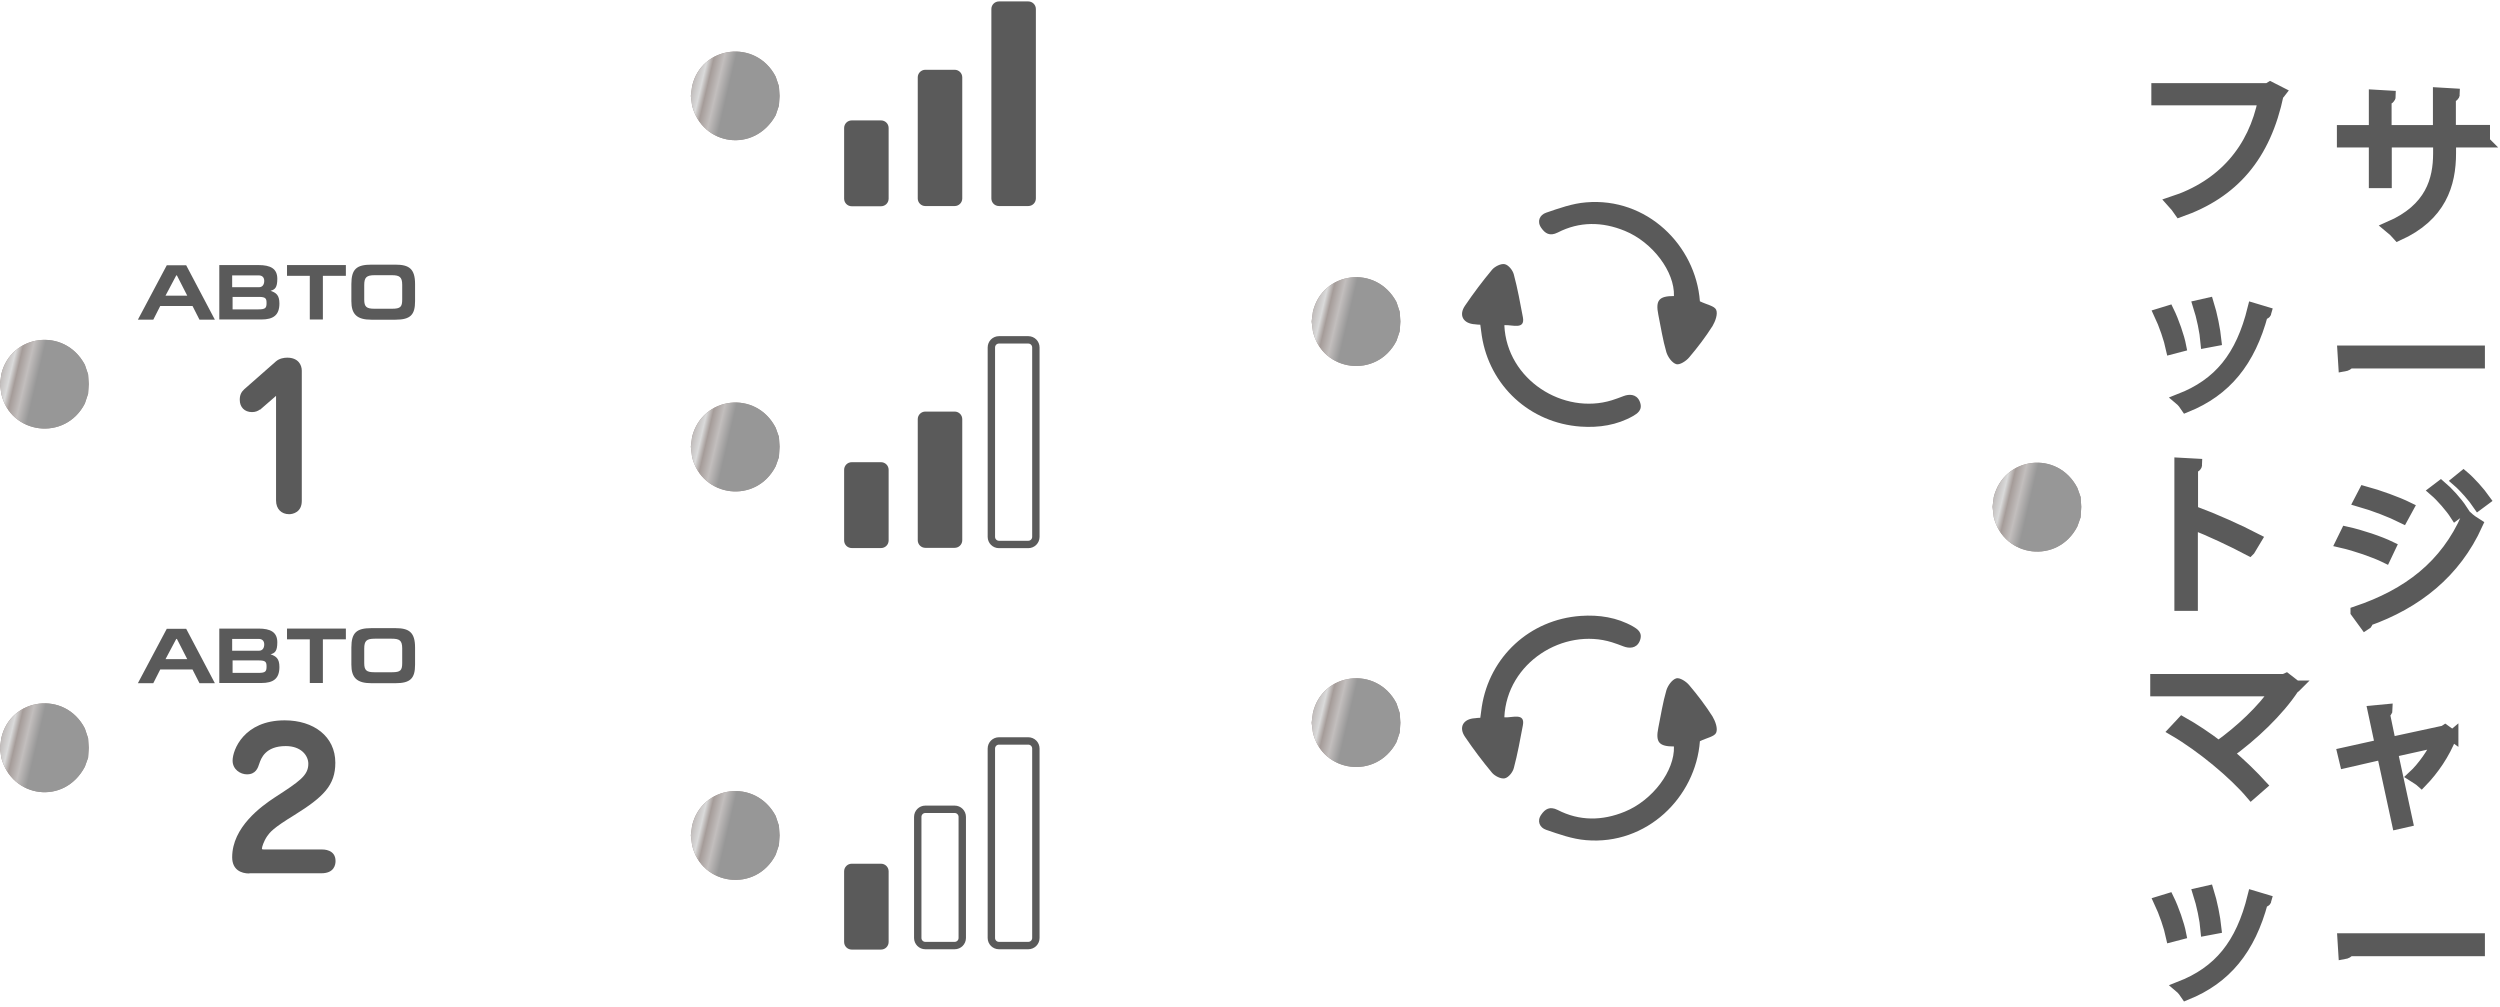 <svg width="221" height="89" viewBox="0 0 221 89" fill="none" xmlns="http://www.w3.org/2000/svg">
<path d="M7.845 33.952L7.789 33.098L7.501 32.245C5.695 28.866 0.931 29.553 0.111 33.098L0 33.952L0.111 34.805C0.92 38.406 5.762 39.048 7.501 35.669L7.789 34.805L7.845 33.952Z" fill="#9E9390"/>
<path d="M7.845 33.952L7.789 33.098L7.501 32.245C5.695 28.866 0.931 29.553 0.111 33.098L0 33.952L0.111 34.805C0.92 38.406 5.762 39.048 7.501 35.669L7.789 34.805L7.845 33.952Z" fill="url(#paint0_linear_22510_31)"/>
<path d="M22.967 36.206C22.799 36.336 22.575 36.429 22.277 36.429C21.606 36.429 21.195 35.982 21.195 35.348C21.195 34.919 21.326 34.658 21.587 34.415L24.384 31.954C24.701 31.674 25.13 31.618 25.391 31.618C26.361 31.618 26.678 32.252 26.678 32.774V44.28C26.678 45.306 25.857 45.455 25.559 45.455C24.888 45.455 24.403 45.007 24.403 44.243V34.993L22.985 36.224L22.967 36.206Z" fill="#5A5A5A"/>
<path d="M12.188 28.261L14.743 23.45H16.459L18.995 28.261H17.634L17.018 27.049H14.165L13.55 28.261H12.207H12.188ZM16.552 26.136L15.638 24.345H15.582L14.631 26.136H16.552Z" fill="#5A5A5A"/>
<path d="M19.386 23.432H22.854C23.917 23.432 24.514 23.749 24.514 24.644C24.514 25.427 24.309 25.595 23.917 25.707C24.402 25.875 24.7 26.08 24.7 26.826C24.7 27.851 24.178 28.243 23.097 28.243H19.386V23.432ZM20.542 25.39H22.892C23.209 25.39 23.358 25.147 23.358 24.83C23.358 24.532 23.19 24.345 22.873 24.345H20.523V25.39H20.542ZM20.542 27.348H22.854C23.47 27.348 23.563 27.217 23.563 26.788C23.563 26.415 23.507 26.247 22.91 26.247H20.561V27.348H20.542Z" fill="#5A5A5A"/>
<path d="M30.575 23.432V24.383H28.542V28.243H27.386V24.383H25.372V23.432H30.575Z" fill="#5A5A5A"/>
<path d="M34.958 28.262H32.832C31.545 28.262 31.061 27.777 31.061 26.621V25.11C31.061 23.786 31.527 23.395 32.832 23.395H34.958C36.151 23.395 36.692 23.749 36.692 25.11V26.621C36.692 27.814 36.301 28.262 34.958 28.262ZM33.13 27.292H34.66C35.406 27.292 35.555 27.124 35.555 26.471V25.185C35.555 24.476 35.312 24.327 34.622 24.327H33.13C32.403 24.327 32.198 24.513 32.198 25.203V26.49C32.198 27.124 32.403 27.292 33.093 27.292H33.13Z" fill="#5A5A5A"/>
<path d="M7.845 66.115L7.789 65.261L7.501 64.397C5.751 61.007 0.909 61.66 0.111 65.261L0 66.115L0.111 66.979C1.053 70.547 5.684 71.212 7.501 67.777L7.789 66.979L7.845 66.115Z" fill="#9E9390"/>
<path d="M7.845 66.115L7.789 65.261L7.501 64.397C5.751 61.007 0.909 61.66 0.111 65.261L0 66.115L0.111 66.979C1.053 70.547 5.684 71.212 7.501 67.777L7.789 66.979L7.845 66.115Z" fill="url(#paint1_linear_22510_31)"/>
<path d="M22.035 77.216C21.326 77.216 20.524 76.899 20.524 75.78C20.524 73.114 23.116 71.267 24.273 70.503C26.454 69.086 27.256 68.564 27.256 67.519C27.256 66.792 26.622 65.953 25.261 65.953C23.452 65.953 23.079 67.053 22.93 67.482C22.799 67.892 22.613 68.452 21.83 68.452C21.252 68.452 20.562 68.023 20.562 67.24C20.562 66.288 21.569 63.678 25.168 63.678C27.723 63.678 29.643 65.095 29.643 67.426C29.643 69.421 28.599 70.447 26.026 72.051C24.105 73.225 23.862 73.58 23.62 73.915C23.303 74.382 23.154 74.885 23.154 75.016C23.154 75.09 23.228 75.09 23.284 75.09H28.413C28.618 75.09 29.662 75.09 29.662 76.116C29.662 76.433 29.55 77.197 28.413 77.197H22.053L22.035 77.216Z" fill="#5A5A5A"/>
<path d="M12.188 60.395L14.743 55.584H16.459L18.995 60.395H17.634L17.018 59.183H14.165L13.55 60.395H12.207H12.188ZM16.552 58.269L15.638 56.479H15.582L14.631 58.269H16.552Z" fill="#5A5A5A"/>
<path d="M19.386 55.566H22.854C23.917 55.566 24.514 55.883 24.514 56.779C24.514 57.562 24.309 57.73 23.917 57.841C24.402 58.009 24.7 58.214 24.7 58.96C24.7 59.986 24.178 60.378 23.097 60.378H19.386V55.566ZM20.542 57.524H22.892C23.209 57.524 23.358 57.282 23.358 56.965C23.358 56.667 23.19 56.48 22.873 56.48H20.523V57.524H20.542ZM20.542 59.483H22.854C23.47 59.483 23.563 59.352 23.563 58.923C23.563 58.55 23.507 58.382 22.91 58.382H20.561V59.483H20.542Z" fill="#5A5A5A"/>
<path d="M30.575 55.566V56.517H28.542V60.378H27.386V56.517H25.372V55.566H30.575Z" fill="#5A5A5A"/>
<path d="M34.958 60.395H32.832C31.545 60.395 31.061 59.911 31.061 58.754V57.244C31.061 55.92 31.527 55.528 32.832 55.528H34.958C36.151 55.528 36.692 55.883 36.692 57.244V58.754C36.692 59.948 36.301 60.395 34.958 60.395ZM33.13 59.426H34.66C35.406 59.426 35.555 59.258 35.555 58.605V57.319C35.555 56.61 35.312 56.461 34.622 56.461H33.13C32.403 56.461 32.198 56.647 32.198 57.337V58.624C32.198 59.258 32.403 59.426 33.093 59.426H33.13Z" fill="#5A5A5A"/>
<path d="M68.914 73.85L68.858 72.997L68.57 72.133C66.764 68.753 62 69.44 61.18 72.997L61.069 73.85L61.18 74.704C61.989 78.305 66.831 78.947 68.57 75.557L68.858 74.704L68.914 73.85Z" fill="#9E9390"/>
<path d="M68.914 73.85L68.858 72.997L68.57 72.133C66.764 68.753 62 69.44 61.18 72.997L61.069 73.85L61.18 74.704C61.989 78.305 66.831 78.947 68.57 75.557L68.858 74.704L68.914 73.85Z" fill="url(#paint2_linear_22510_31)"/>
<path d="M68.914 39.487L68.858 38.623L68.57 37.814C66.831 34.446 62.077 35.033 61.18 38.623L61.069 39.487L61.18 40.407C62.077 43.986 66.842 44.584 68.57 41.216L68.858 40.407L68.914 39.487Z" fill="#9E9390"/>
<path d="M68.914 39.487L68.858 38.623L68.57 37.814C66.831 34.446 62.077 35.033 61.18 38.623L61.069 39.487L61.18 40.407C62.077 43.986 66.842 44.584 68.57 41.216L68.858 40.407L68.914 39.487Z" fill="url(#paint3_linear_22510_31)"/>
<path d="M68.914 8.482L68.858 7.629L68.57 6.776C66.82 3.396 61.977 4.039 61.18 7.629L61.069 8.482L61.18 9.335C62.077 12.87 66.675 13.59 68.57 10.188L68.858 9.335L68.914 8.482Z" fill="#9E9390"/>
<path d="M68.914 8.482L68.858 7.629L68.57 6.776C66.82 3.396 61.977 4.039 61.18 7.629L61.069 8.482L61.18 9.335C62.077 12.87 66.675 13.59 68.57 10.188L68.858 9.335L68.914 8.482Z" fill="url(#paint4_linear_22510_31)"/>
<path d="M77.884 10.644H75.292C74.921 10.644 74.621 10.944 74.621 11.315V17.562C74.621 17.933 74.921 18.233 75.292 18.233H77.884C78.255 18.233 78.555 17.933 78.555 17.562V11.315C78.555 10.944 78.255 10.644 77.884 10.644Z" fill="#5A5A5A"/>
<path d="M84.392 6.168H81.8C81.43 6.168 81.129 6.469 81.129 6.839V17.543C81.129 17.914 81.43 18.215 81.8 18.215H84.392C84.763 18.215 85.064 17.914 85.064 17.543V6.839C85.064 6.469 84.763 6.168 84.392 6.168Z" fill="#5A5A5A"/>
<path d="M90.9 0.126H88.308C87.937 0.126 87.637 0.427 87.637 0.797V17.543C87.637 17.914 87.937 18.214 88.308 18.214H90.9C91.271 18.214 91.571 17.914 91.571 17.543V0.797C91.571 0.427 91.271 0.126 90.9 0.126Z" fill="#5A5A5A"/>
<path d="M77.884 40.858H75.292C74.921 40.858 74.621 41.159 74.621 41.53V47.777C74.621 48.148 74.921 48.448 75.292 48.448H77.884C78.255 48.448 78.555 48.148 78.555 47.777V41.53C78.555 41.159 78.255 40.858 77.884 40.858Z" fill="#5A5A5A"/>
<path d="M84.392 36.383H81.8C81.43 36.383 81.129 36.683 81.129 37.054V47.758C81.129 48.129 81.43 48.429 81.8 48.429H84.392C84.763 48.429 85.064 48.129 85.064 47.758V37.054C85.064 36.683 84.763 36.383 84.392 36.383Z" fill="#5A5A5A"/>
<path d="M90.9 30.043H88.308C87.937 30.043 87.637 30.343 87.637 30.714V47.46C87.637 47.831 87.937 48.131 88.308 48.131H90.9C91.271 48.131 91.571 47.831 91.571 47.46V30.714C91.571 30.343 91.271 30.043 90.9 30.043Z" stroke="#5A5A5A" stroke-width="0.653" stroke-miterlimit="10"/>
<path d="M77.883 76.353H75.291C74.921 76.353 74.62 76.654 74.62 77.025V83.272C74.62 83.643 74.921 83.943 75.291 83.943H77.883C78.254 83.943 78.555 83.643 78.555 83.272V77.025C78.555 76.654 78.254 76.353 77.883 76.353Z" fill="#5A5A5A"/>
<path d="M84.392 71.542H81.8C81.43 71.542 81.129 71.843 81.129 72.213V82.917C81.129 83.288 81.43 83.588 81.8 83.588H84.392C84.763 83.588 85.064 83.288 85.064 82.917V72.213C85.064 71.843 84.763 71.542 84.392 71.542Z" stroke="#5A5A5A" stroke-width="0.653" stroke-miterlimit="10"/>
<path d="M90.9 65.5H88.308C87.937 65.5 87.636 65.801 87.636 66.171V82.917C87.636 83.288 87.937 83.588 88.308 83.588H90.9C91.27 83.588 91.571 83.288 91.571 82.917V66.171C91.571 65.801 91.27 65.5 90.9 65.5Z" stroke="#5A5A5A" stroke-width="0.653" stroke-miterlimit="10"/>
<path d="M123.793 63.893L123.737 63.04L123.449 62.176C121.698 58.796 116.856 59.439 116.059 63.04L115.948 63.893L116.059 64.746C116.878 68.292 121.654 68.979 123.449 65.6L123.737 64.746L123.793 63.893Z" fill="#9E9390"/>
<path d="M123.793 63.893L123.737 63.04L123.449 62.176C121.698 58.796 116.856 59.439 116.059 63.04L115.948 63.893L116.059 64.746C116.878 68.292 121.654 68.979 123.449 65.6L123.737 64.746L123.793 63.893Z" fill="url(#paint5_linear_22510_31)"/>
<path d="M123.793 28.422L123.737 27.569L123.449 26.704C121.643 23.325 116.878 24.012 116.059 27.569L115.948 28.422L116.059 29.275C116.867 32.876 121.71 33.519 123.449 30.128L123.737 29.275L123.793 28.422Z" fill="#9E9390"/>
<path d="M123.793 28.422L123.737 27.569L123.449 26.704C121.643 23.325 116.878 24.012 116.059 27.569L115.948 28.422L116.059 29.275C116.867 32.876 121.71 33.519 123.449 30.128L123.737 29.275L123.793 28.422Z" fill="url(#paint6_linear_22510_31)"/>
<path d="M150.271 26.635C150.886 26.934 151.558 27.046 151.707 27.381C151.875 27.754 151.632 28.407 151.39 28.817C150.774 29.787 150.066 30.719 149.32 31.596C149.059 31.913 148.481 32.286 148.182 32.192C147.809 32.081 147.436 31.558 147.306 31.13C146.989 30.048 146.821 28.929 146.597 27.829C146.336 26.542 146.653 26.169 147.977 26.169C148.052 24.025 146.094 21.414 143.632 20.407C141.637 19.587 139.623 19.568 137.702 20.556C136.994 20.91 136.583 20.631 136.248 20.146C135.837 19.568 136.117 18.99 136.677 18.803C137.814 18.412 139.008 17.983 140.201 17.89C145.572 17.423 149.898 21.675 150.271 26.635Z" fill="#5A5A5A"/>
<path d="M132.984 28.761C133.208 33.591 138.224 36.705 142.495 35.381C142.849 35.269 143.147 35.157 143.539 35.008C143.986 34.84 144.639 34.803 144.937 35.456C145.292 36.257 144.695 36.574 144.359 36.779C142.942 37.581 141.357 37.824 139.735 37.712C135.241 37.395 131.679 34.113 130.989 29.675C130.952 29.376 130.914 29.078 130.858 28.705C130.69 28.705 130.541 28.686 130.392 28.668C129.348 28.612 128.919 27.866 129.516 27.008C130.262 25.908 131.063 24.845 131.903 23.838C132.145 23.558 132.686 23.279 133.021 23.353C133.357 23.428 133.73 23.894 133.823 24.267C134.159 25.516 134.383 26.784 134.625 28.052C134.83 29.171 133.693 28.705 133.021 28.742L132.984 28.761Z" fill="#5A5A5A"/>
<path d="M150.271 65.523C150.886 65.224 151.558 65.112 151.707 64.777C151.875 64.404 151.632 63.751 151.39 63.341C150.774 62.371 150.066 61.439 149.32 60.562C149.059 60.245 148.481 59.873 148.182 59.966C147.809 60.078 147.436 60.6 147.306 61.029C146.989 62.11 146.821 63.229 146.597 64.329C146.336 65.616 146.653 65.989 147.977 65.989C148.052 68.133 146.094 70.744 143.632 71.751C141.637 72.572 139.623 72.59 137.702 71.602C136.994 71.248 136.583 71.527 136.248 72.012C135.837 72.59 136.117 73.168 136.677 73.355C137.814 73.746 139.008 74.175 140.201 74.269C145.572 74.735 149.898 70.483 150.271 65.523Z" fill="#5A5A5A"/>
<path d="M132.984 63.397C133.208 58.567 138.224 55.453 142.495 56.777C142.849 56.889 143.147 57 143.539 57.15C143.986 57.317 144.639 57.355 144.937 56.702C145.292 55.9 144.695 55.583 144.359 55.378C142.942 54.576 141.357 54.334 139.735 54.446C135.241 54.763 131.679 58.045 130.989 62.483C130.952 62.781 130.914 63.08 130.858 63.453C130.69 63.453 130.541 63.471 130.392 63.49C129.348 63.546 128.919 64.292 129.516 65.15C130.262 66.25 131.063 67.313 131.903 68.32C132.145 68.599 132.686 68.879 133.021 68.805C133.357 68.73 133.73 68.264 133.823 67.891C134.159 66.641 134.383 65.373 134.625 64.105C134.83 62.986 133.693 63.453 133.021 63.415L132.984 63.397Z" fill="#5A5A5A"/>
<path d="M183.984 44.806L183.928 43.941L183.64 43.133C181.9 39.764 177.147 40.351 176.249 43.941L176.139 44.806L176.249 45.725C177.147 49.304 181.912 49.903 183.64 46.534L183.928 45.725L183.984 44.806Z" fill="#9E9390"/>
<path d="M183.984 44.806L183.928 43.941L183.64 43.133C181.9 39.764 177.147 40.351 176.249 43.941L176.139 44.806L176.249 45.725C177.147 49.304 181.912 49.903 183.64 46.534L183.928 45.725L183.984 44.806Z" fill="url(#paint7_linear_22510_31)"/>
<path d="M201.576 8.171C201.576 8.171 201.48 8.3 201.384 8.332C200.244 13.805 197.419 17.047 192.7 18.7C192.54 18.46 192.219 18.058 192.042 17.866C196.52 16.405 199.249 13.195 200.116 8.813H190.678V7.85H200.485L200.693 7.722L201.576 8.171Z" fill="#5A5A5A" stroke="#5A5A5A"/>
<path d="M191.689 27.512C192.122 28.395 192.604 29.776 192.764 30.61L191.962 30.819C191.785 29.984 191.336 28.668 190.902 27.753L191.689 27.512ZM200.308 27.609C200.276 27.737 200.131 27.769 200.003 27.753C198.88 31.959 196.761 34.543 193.262 35.955C193.149 35.779 192.893 35.458 192.7 35.297C196.151 33.949 198.125 31.573 199.184 27.272L200.308 27.609ZM195.204 26.822C195.509 27.785 195.782 29.166 195.878 30.097L195.027 30.257C194.947 29.326 194.674 28.01 194.353 27.015L195.204 26.822Z" fill="#5A5A5A" stroke="#5A5A5A"/>
<path d="M198.847 48.635C197.37 47.849 195.348 46.902 193.791 46.292V53.498H192.715V40.963L194.176 41.043C194.176 41.204 194.048 41.3 193.807 41.348V45.553L194.015 45.248C195.701 45.874 197.932 46.87 199.441 47.656L198.863 48.619L198.847 48.635Z" fill="#5A5A5A" stroke="#5A5A5A"/>
<path d="M202.972 60.657C202.972 60.657 202.86 60.77 202.764 60.802C201.415 62.856 199.152 65.007 196.937 66.596C198.045 67.495 199.152 68.602 199.89 69.405L199.008 70.175C197.499 68.394 194.658 66.018 192.218 64.59L192.908 63.851C193.936 64.429 195.091 65.199 196.119 65.986C198.061 64.606 200.035 62.744 201.175 61.058H190.581V60.079H201.929L202.105 59.999L202.956 60.657H202.972Z" fill="#5A5A5A" stroke="#5A5A5A"/>
<path d="M191.689 79.469C192.122 80.352 192.604 81.733 192.764 82.567L191.962 82.776C191.785 81.941 191.336 80.625 190.902 79.71L191.689 79.469ZM200.308 79.566C200.276 79.694 200.131 79.726 200.003 79.71C198.88 83.915 196.761 86.5 193.262 87.912C193.149 87.736 192.893 87.415 192.7 87.254C196.151 85.906 198.125 83.53 199.184 79.229L200.308 79.566ZM195.204 78.779C195.509 79.742 195.782 81.123 195.878 82.054L195.027 82.214C194.947 81.283 194.674 79.967 194.353 78.972L195.204 78.779Z" fill="#5A5A5A" stroke="#5A5A5A"/>
<path d="M219.632 12.537H216.615V13.532C216.615 16.293 215.764 19.086 211.992 20.787C211.799 20.562 211.494 20.273 211.238 20.065C214.897 18.476 215.587 15.908 215.587 13.548V12.537H210.933V16.132H209.905V12.537H207.081V11.558H209.905V8.428L211.286 8.508C211.286 8.653 211.141 8.781 210.917 8.813V11.558H215.571V8.235L216.952 8.316C216.952 8.444 216.823 8.556 216.599 8.588V11.542H219.616V12.521L219.632 12.537Z" fill="#5A5A5A" stroke="#5A5A5A"/>
<path d="M207.128 31.043H219.166V32.07H207.674C207.594 32.215 207.401 32.311 207.209 32.343L207.128 31.043Z" fill="#5A5A5A" stroke="#5A5A5A"/>
<path d="M207.417 47.046C208.717 47.335 210.338 47.881 211.302 48.346L210.868 49.261C209.921 48.796 208.252 48.218 206.984 47.929L207.417 47.046ZM208.284 54.092C212.907 52.535 216.197 49.999 218.091 45.698C218.3 45.891 218.733 46.212 218.974 46.356C217.048 50.609 213.629 53.322 209.263 54.863C209.311 54.991 209.215 55.168 209.103 55.232L208.284 54.108V54.092ZM209.006 43.467C210.306 43.82 211.895 44.398 212.874 44.879L212.393 45.762C211.366 45.248 209.873 44.671 208.573 44.301L209.006 43.467ZM215.764 42.985C216.357 43.483 217.176 44.382 217.625 45.072L217.064 45.489C216.662 44.863 215.828 43.9 215.234 43.387L215.764 42.985ZM217.77 42.102C218.364 42.6 219.182 43.515 219.648 44.173L219.086 44.59C218.653 43.948 217.85 43.033 217.256 42.52L217.77 42.102Z" fill="#5A5A5A" stroke="#5A5A5A"/>
<path d="M216.823 65.021C216.823 65.021 216.727 65.102 216.663 65.118C216.085 66.61 215.106 68.039 214.062 69.114C213.886 68.954 213.565 68.761 213.34 68.617C214.175 67.846 215.106 66.514 215.507 65.551L211.462 66.45L212.794 72.613L211.944 72.806L210.611 66.642L207.321 67.397L207.128 66.594L210.451 65.856L209.809 62.855L211.013 62.742C211.013 62.855 210.948 62.951 210.756 63.031L211.302 65.663L216.053 64.636L216.149 64.572L216.823 65.053V65.021Z" fill="#5A5A5A" stroke="#5A5A5A"/>
<path d="M207.128 82.999H219.166V84.026H207.674C207.594 84.171 207.401 84.267 207.209 84.299L207.128 82.999Z" fill="#5A5A5A" stroke="#5A5A5A"/>
<defs>
<linearGradient id="paint0_linear_22510_31" x1="2.071" y1="20.099" x2="6.361" y2="21.103" gradientUnits="userSpaceOnUse">
<stop stop-color="#A59C99"/>
<stop offset="0.104" stop-color="#979797"/>
<stop offset="0.259" stop-color="#C2BEBD"/>
<stop offset="0.415" stop-color="#DADADA"/>
<stop offset="0.538" stop-color="#A59C99"/>
<stop offset="0.736" stop-color="#C2BEBD"/>
<stop offset="0.962" stop-color="#979797"/>
</linearGradient>
<linearGradient id="paint1_linear_22510_31" x1="2.071" y1="52.215" x2="6.362" y2="53.218" gradientUnits="userSpaceOnUse">
<stop stop-color="#A59C99"/>
<stop offset="0.104" stop-color="#979797"/>
<stop offset="0.259" stop-color="#C2BEBD"/>
<stop offset="0.415" stop-color="#DADADA"/>
<stop offset="0.538" stop-color="#A59C99"/>
<stop offset="0.736" stop-color="#C2BEBD"/>
<stop offset="0.962" stop-color="#979797"/>
</linearGradient>
<linearGradient id="paint2_linear_22510_31" x1="63.139" y1="59.977" x2="67.43" y2="60.981" gradientUnits="userSpaceOnUse">
<stop stop-color="#A59C99"/>
<stop offset="0.104" stop-color="#979797"/>
<stop offset="0.259" stop-color="#C2BEBD"/>
<stop offset="0.415" stop-color="#DADADA"/>
<stop offset="0.538" stop-color="#A59C99"/>
<stop offset="0.736" stop-color="#C2BEBD"/>
<stop offset="0.962" stop-color="#979797"/>
</linearGradient>
<linearGradient id="paint3_linear_22510_31" x1="63.139" y1="25.616" x2="67.431" y2="26.618" gradientUnits="userSpaceOnUse">
<stop stop-color="#A59C99"/>
<stop offset="0.104" stop-color="#979797"/>
<stop offset="0.259" stop-color="#C2BEBD"/>
<stop offset="0.415" stop-color="#DADADA"/>
<stop offset="0.538" stop-color="#A59C99"/>
<stop offset="0.736" stop-color="#C2BEBD"/>
<stop offset="0.962" stop-color="#979797"/>
</linearGradient>
<linearGradient id="paint4_linear_22510_31" x1="63.139" y1="-5.38" x2="67.43" y2="-4.375" gradientUnits="userSpaceOnUse">
<stop stop-color="#A59C99"/>
<stop offset="0.104" stop-color="#979797"/>
<stop offset="0.259" stop-color="#C2BEBD"/>
<stop offset="0.415" stop-color="#DADADA"/>
<stop offset="0.538" stop-color="#A59C99"/>
<stop offset="0.736" stop-color="#C2BEBD"/>
<stop offset="0.962" stop-color="#979797"/>
</linearGradient>
<linearGradient id="paint5_linear_22510_31" x1="118.018" y1="50.016" x2="122.309" y2="51.02" gradientUnits="userSpaceOnUse">
<stop stop-color="#A59C99"/>
<stop offset="0.104" stop-color="#979797"/>
<stop offset="0.259" stop-color="#C2BEBD"/>
<stop offset="0.415" stop-color="#DADADA"/>
<stop offset="0.538" stop-color="#A59C99"/>
<stop offset="0.736" stop-color="#C2BEBD"/>
<stop offset="0.962" stop-color="#979797"/>
</linearGradient>
<linearGradient id="paint6_linear_22510_31" x1="118.018" y1="14.549" x2="122.309" y2="15.552" gradientUnits="userSpaceOnUse">
<stop stop-color="#A59C99"/>
<stop offset="0.104" stop-color="#979797"/>
<stop offset="0.259" stop-color="#C2BEBD"/>
<stop offset="0.415" stop-color="#DADADA"/>
<stop offset="0.538" stop-color="#A59C99"/>
<stop offset="0.736" stop-color="#C2BEBD"/>
<stop offset="0.962" stop-color="#979797"/>
</linearGradient>
<linearGradient id="paint7_linear_22510_31" x1="178.209" y1="30.934" x2="182.501" y2="31.936" gradientUnits="userSpaceOnUse">
<stop stop-color="#A59C99"/>
<stop offset="0.104" stop-color="#979797"/>
<stop offset="0.259" stop-color="#C2BEBD"/>
<stop offset="0.415" stop-color="#DADADA"/>
<stop offset="0.538" stop-color="#A59C99"/>
<stop offset="0.736" stop-color="#C2BEBD"/>
<stop offset="0.962" stop-color="#979797"/>
</linearGradient>
</defs>
</svg>
